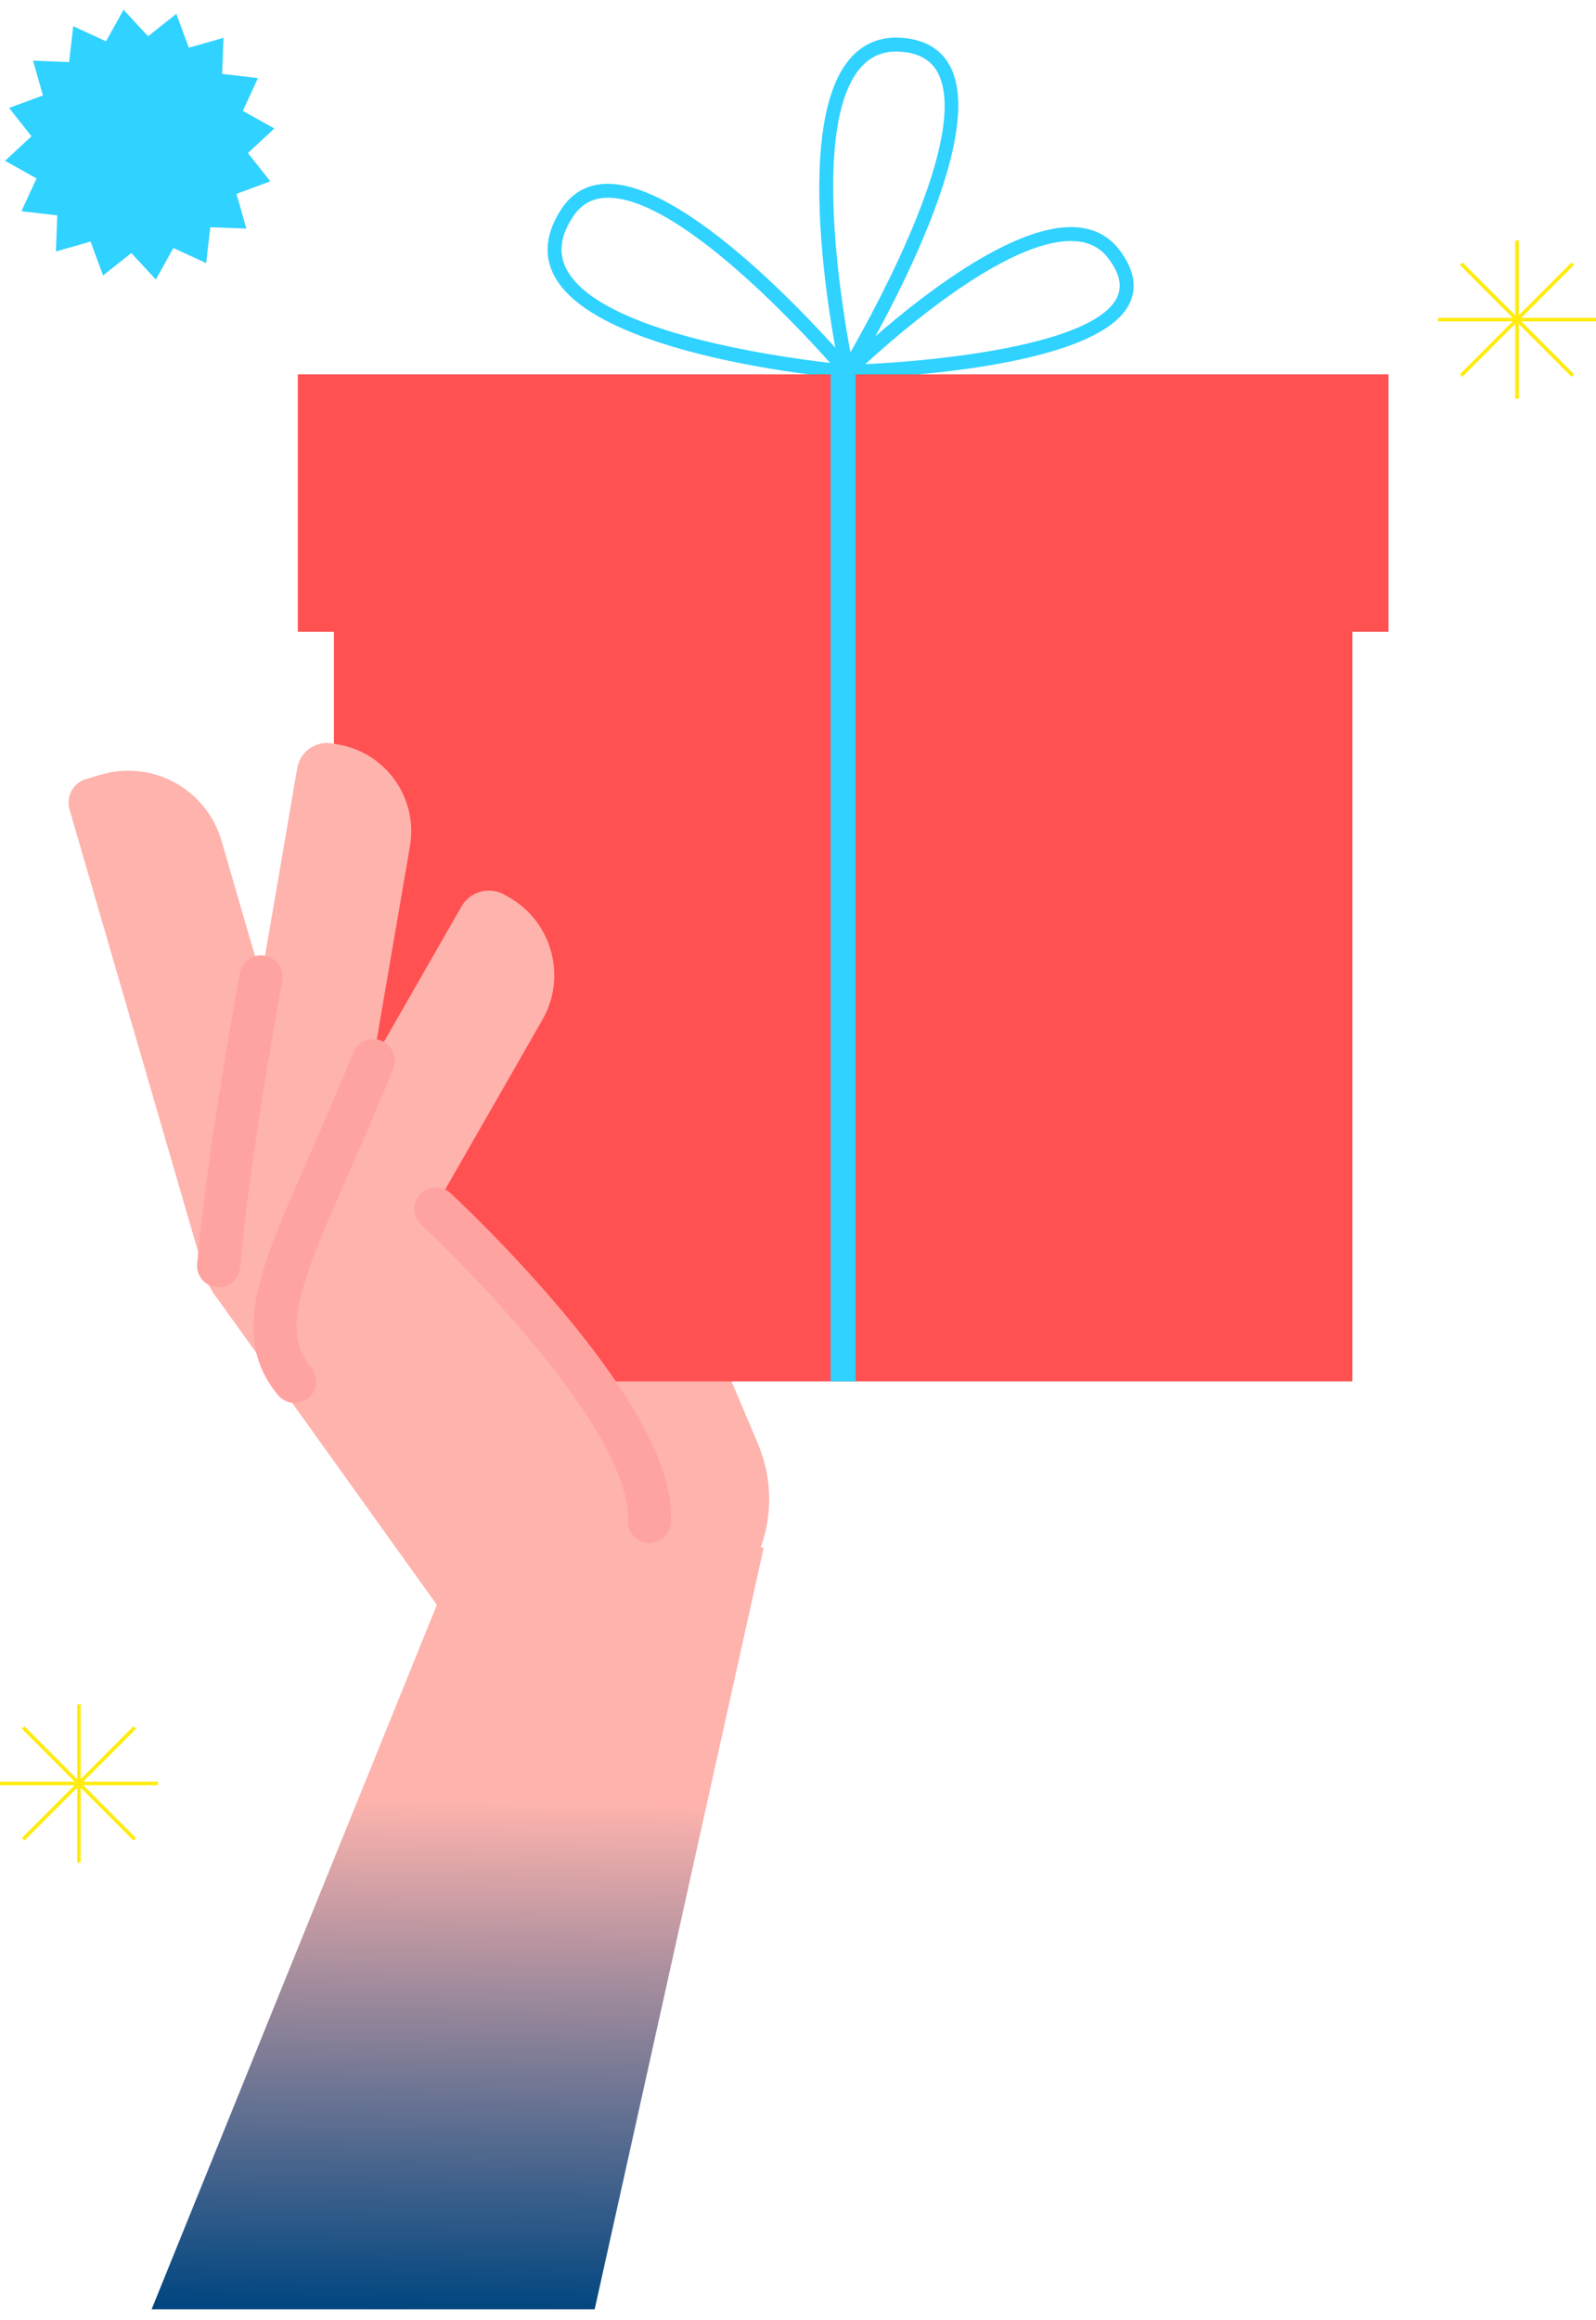 <svg width="148" height="215" viewBox="0 0 148 215" fill="none" xmlns="http://www.w3.org/2000/svg">
<g id="Frame" clip-path="url(#clip0_1952_45732)">
<g id="Group">
<path id="Vector" d="M22.843 21.187L19.502 21.058L19.116 24.383L16.078 22.984L14.452 25.908L12.18 23.451L9.558 25.53L8.399 22.389L5.183 23.306L5.312 19.96L1.99 19.574L3.389 16.533L0.467 14.904L2.921 12.63L0.845 10.006L3.982 8.845L3.066 5.625L6.408 5.755L6.793 2.429L9.831 3.829L11.458 0.904L13.73 3.362L16.352 1.283L17.51 4.423L20.727 3.507L20.598 6.852L23.92 7.238L22.521 10.279L25.442 11.908L22.989 14.182L25.065 16.806L21.928 17.967L22.843 21.187Z" fill="#30D2FF"/>
<g id="Group_2">
<path id="Vector_2" d="M63.323 151.032L56.514 153.917L36.027 105.447L54.913 97.447L70.289 133.827C73.111 140.504 69.992 148.207 63.323 151.032Z" fill="#FEB3AD"/>
<path id="Vector_3" d="M55.144 214.025H14.059L46.591 133.73L70.81 143.488L55.144 214.025Z" fill="url(#paint0_linear_1952_45732)"/>
<path id="Vector_4" d="M26.862 122.423C23.49 123.406 19.959 121.466 18.977 118.09L6.447 75.026C6.095 73.815 6.79 72.547 8 72.195L9.385 71.791C14.155 70.4 19.15 73.144 20.54 77.921L31.19 114.53C32.173 117.905 30.235 121.439 26.862 122.423Z" fill="#FEB3AD"/>
<g id="Group_3">
<g id="Group_4">
<g id="Group_5">
<path id="Vector_5" d="M80.054 35.227L78.5 35.095C77.542 35.013 54.99 33.013 51.306 25.382C50.403 23.512 50.662 21.482 52.076 19.349C53.025 17.916 54.352 17.141 56.02 17.044C64.222 16.588 78.447 33.321 79.048 34.034L80.054 35.227ZM56.389 18.326C56.29 18.326 56.192 18.329 56.094 18.335C54.836 18.408 53.874 18.973 53.151 20.063C51.991 21.814 51.768 23.369 52.468 24.819C55.3 30.686 71.716 33.03 76.984 33.637C73.558 29.801 62.774 18.326 56.389 18.326Z" fill="#30D2FF"/>
</g>
<g id="Group_6">
<path id="Vector_6" d="M78.266 36.166L77.923 34.589C77.721 33.657 73.029 11.685 78.967 5.277C80.297 3.841 82.045 3.263 84.164 3.56C86.102 3.832 87.465 4.773 88.215 6.359C91.76 13.856 79.623 33.938 79.105 34.789L78.266 36.166ZM83.115 4.776C81.822 4.776 80.77 5.232 79.915 6.155C75.32 11.114 77.881 27.384 78.859 32.654C81.593 27.873 89.784 12.696 87.049 6.912C86.489 5.728 85.487 5.051 83.986 4.841C83.684 4.798 83.394 4.776 83.115 4.776Z" fill="#30D2FF"/>
</g>
<g id="Group_7">
<path id="Vector_7" d="M76.941 35.133L78.103 33.991C78.665 33.438 91.96 20.466 99.856 21.067C101.531 21.194 102.869 21.91 103.832 23.195C105.165 24.975 105.47 26.64 104.738 28.145C101.633 34.532 79.509 35.078 78.569 35.097L76.941 35.133ZM99.292 22.338C93.252 22.338 83.646 30.629 80.247 33.747C87.331 33.427 101.472 31.911 103.578 27.579C104.088 26.53 103.833 25.35 102.799 23.97C102.059 22.983 101.065 22.454 99.758 22.355C99.606 22.344 99.449 22.338 99.292 22.338Z" fill="#30D2FF"/>
</g>
</g>
<path id="Vector_8" d="M125.406 45.443H30.967V128.025H125.406V45.443Z" fill="#FF5151"/>
<path id="Vector_9" d="M128.756 34.695H27.617V58.548H128.756V34.695Z" fill="#FF5151"/>
<g id="Group_8">
<path id="Vector_10" d="M79.346 34.695H77.029V128.026H79.346V34.695Z" fill="#30D2FF"/>
</g>
</g>
<path id="Vector_11" d="M24.66 122.134C21.524 121.594 19.418 118.611 19.957 115.471L27.567 71.178C27.828 69.657 29.271 68.637 30.789 68.898L31.364 68.997C35.801 69.761 38.78 73.981 38.016 78.423L31.316 117.426C30.777 120.567 27.797 122.674 24.66 122.134Z" fill="#FEB3AD"/>
<path id="Vector_12" d="M27.8 121.964C24.991 120.35 24.02 116.762 25.633 113.949L42.797 84.006C43.6 82.604 45.387 82.119 46.788 82.924L47.23 83.178C51.204 85.461 52.577 90.537 50.296 94.516L35.805 119.794C34.195 122.607 30.61 123.579 27.8 121.964Z" fill="#FEB3AD"/>
<path id="Vector_13" d="M53.403 152.004L46.787 157.488L19.695 119.704L36.354 107.732L53.09 125.54C60.666 133.602 60.811 145.863 53.403 152.004Z" fill="#FEB3AD"/>
<path id="Vector_14" d="M40.414 112.039C40.414 112.039 60.815 130.876 60.218 140.994" stroke="#FFA3A1" stroke-width="4" stroke-miterlimit="10" stroke-linecap="round"/>
<path id="Vector_15" d="M24.21 90.535C24.21 90.535 21.224 106.509 20.273 117.305" stroke="#FFA3A1" stroke-width="4" stroke-miterlimit="10" stroke-linecap="round"/>
<path id="Vector_16" d="M34.602 98.305C27.857 115.018 22.566 122.359 27.323 128.023" stroke="#FFA3A1" stroke-width="4" stroke-miterlimit="10" stroke-linecap="round"/>
</g>
<g id="Group_9">
<g id="Group_10">
<path id="Vector_17" d="M140.841 22.289H140.51V36.955H140.841V22.289Z" fill="#FFEB0D"/>
</g>
<g id="Group_11">
<path id="Vector_18" d="M148.001 29.457H133.352V29.788H148.001V29.457Z" fill="#FFEB0D"/>
</g>
<g id="Group_12">
<path id="Vector_19" d="M145.735 24.317L135.377 34.688L135.611 34.922L145.969 24.552L145.735 24.317Z" fill="#FFEB0D"/>
</g>
<g id="Group_13">
<path id="Vector_20" d="M135.613 24.32L135.379 24.555L145.737 34.925L145.971 34.691L135.613 24.32Z" fill="#FFEB0D"/>
</g>
</g>
<g id="Group_14">
<g id="Group_15">
<path id="Vector_21" d="M7.489 157.953H7.158V172.619H7.489V157.953Z" fill="#FFEB0D"/>
</g>
<g id="Group_16">
<path id="Vector_22" d="M14.649 165.121H0V165.452H14.649V165.121Z" fill="#FFEB0D"/>
</g>
<g id="Group_17">
<path id="Vector_23" d="M12.386 159.981L2.027 170.352L2.261 170.586L12.62 160.216L12.386 159.981Z" fill="#FFEB0D"/>
</g>
<g id="Group_18">
<path id="Vector_24" d="M2.261 159.985L2.027 160.219L12.386 170.589L12.62 170.355L2.261 159.985Z" fill="#FFEB0D"/>
</g>
</g>
</g>
</g>
<defs>
<linearGradient id="paint0_linear_1952_45732" x1="43.943" y1="111.294" x2="42.434" y2="214.025" gradientUnits="userSpaceOnUse">
<stop offset="0.542" stop-color="#FEB3AD"/>
<stop offset="1" stop-color="#014680"/>
</linearGradient>
<clipPath id="clip0_1952_45732">
<rect width="148" height="213.12" fill="white" transform="translate(0 0.904)"/>
</clipPath>
</defs>
</svg>
